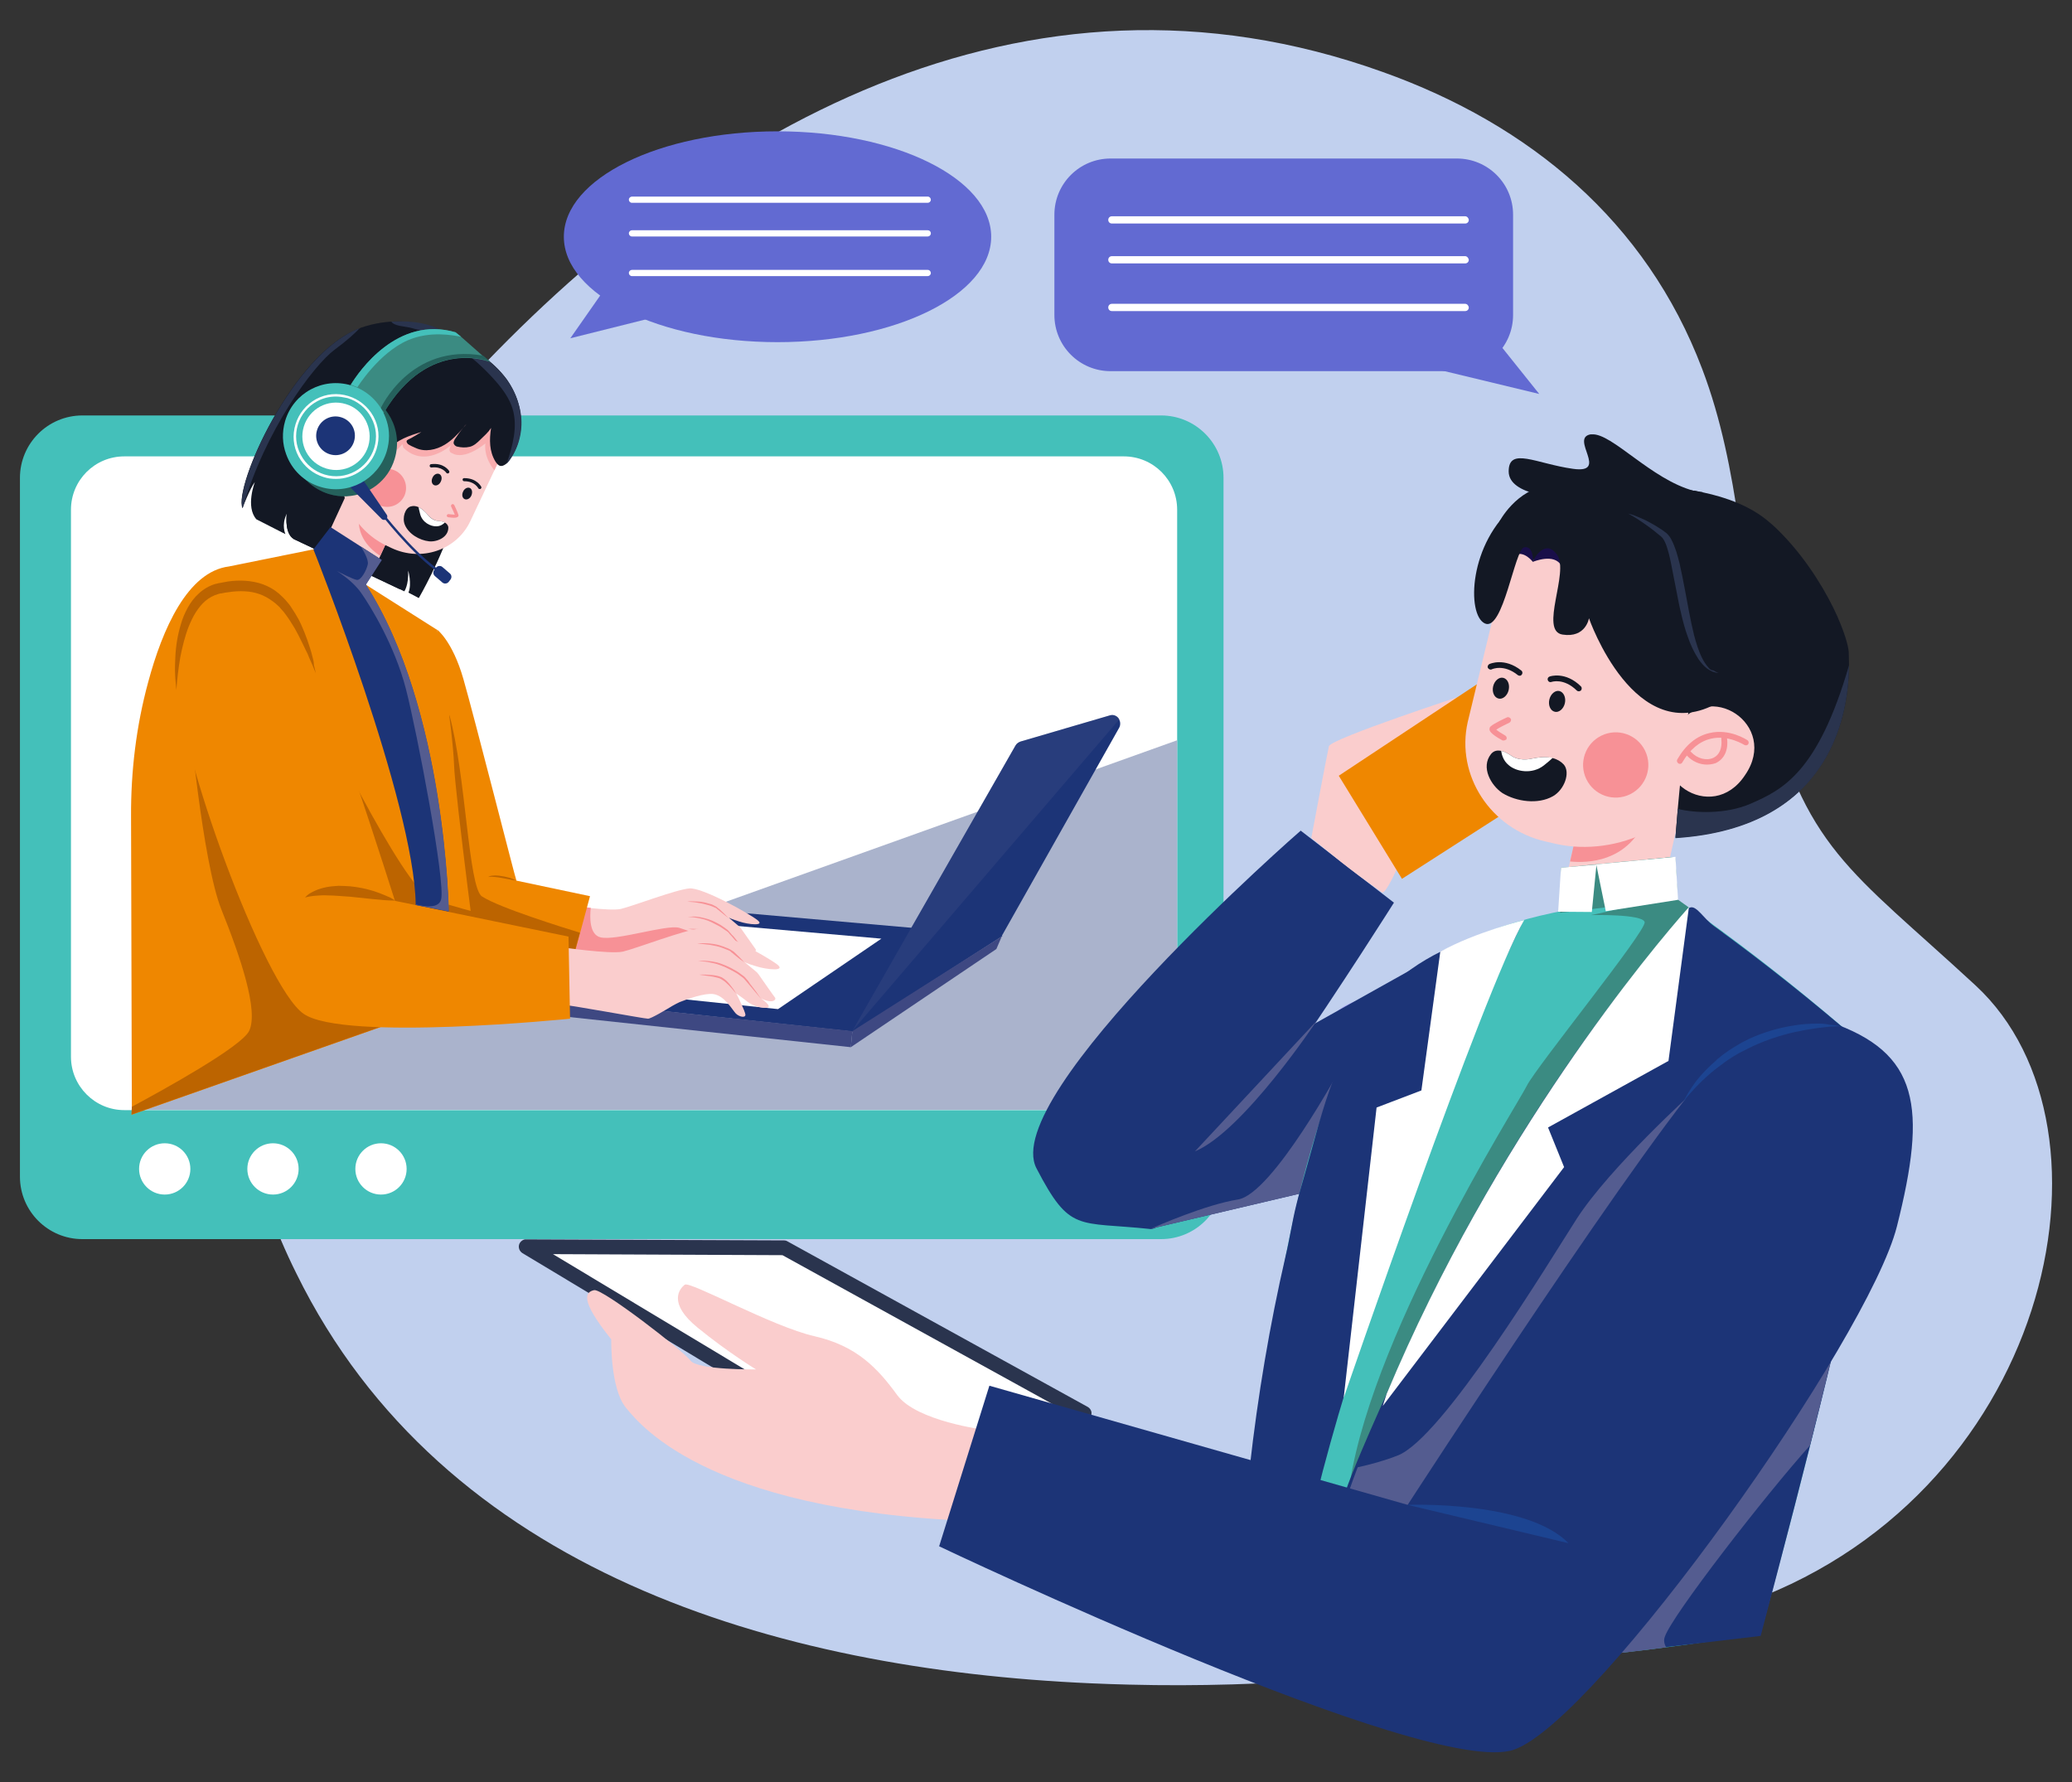 <?xml version="1.0" encoding="utf-8"?>
<!-- Generator: Adobe Illustrator 27.8.1, SVG Export Plug-In . SVG Version: 6.00 Build 0)  -->
<svg version="1.1" id="Layer_1" xmlns="http://www.w3.org/2000/svg" xmlns:xlink="http://www.w3.org/1999/xlink" x="0px" y="0px"
	 viewBox="0 0 800 688.1" style="enable-background:new 0 0 800 688.1;" xml:space="preserve">
<rect x="0" y="0" width="800" height="688.1" fill="#333333" stroke="none"/>
<style type="text/css">
	.st0{fill:#C1D0EE;}
	.st1{fill:#44C0BA;}
	.st2{fill:#FFFFFF;}
	.st3{fill:#AAB3CC;}
	.st4{fill:#1C3477;}
	.st5{fill:#3E4882;}
	.st6{opacity:0.22;fill:#545C90;}
	.st7{fill:#131824;}
	.st8{fill:#2A344E;}
	.st9{fill:#FACDCD;}
	.st10{fill:#F79196;}
	.st11{opacity:0.53;}
	.st12{fill:#F45FA7;}
	.st13{fill:#F698CD;}
	.st14{fill:#EF8700;}
	.st15{fill:#BC6400;}
	.st16{fill:#25615C;}
	.st17{opacity:0.48;}
	.st18{fill:#3B8B82;}
	.st19{fill:#545C90;}
	.st20{fill:#A9A9F2;}
	.st21{fill:#190E49;}
	.st22{fill:#1C4491;}
	.st23{fill:#626AD2;}
</style>
<g>
	<path class="st0" d="M762.7,380.4c-48.7-45-66-52.5-81-114c-0.3-1.1-0.5-2.2-0.7-3.3c-8.7-40.4-8.9-81.5-23.8-120.7
		c-21.6-57-66.7-94.4-123.3-114.6C395.5-21.9,270.6,49.8,178.7,149.4c-7.1,7.7-14,15.6-20.7,23.6c-60.8,72.5-85.7,169.5-63.9,261.6
		c5,20.9,11.8,40,20.4,57.2c56.5,114.9,184.9,152.7,306.7,158.1c4.9,0.2,9.8,0.4,14.6,0.5c27,0.7,53.5-0.2,78.7-2.2
		c15.6-1.1,30.5-2.7,44.7-4.6c10.8-1.4,21-2.9,30.8-4.6c33.6-5.7,61.4-12.5,79.8-18.7C791.2,579.9,822.8,435.9,762.7,380.4z"/>
	<path class="st1" d="M448.3,160.4H31.8c-13.3,0-24.1,10.8-24.1,24.1v269.8c0,13.3,10.8,24.1,24.1,24.1h416.5
		c13.3,0,24.1-10.8,24.1-24.1V184.5C472.4,171.2,461.6,160.4,448.3,160.4z"/>
	<path class="st2" d="M433.9,176.2H48c-11.4,0-20.6,9.2-20.6,20.6V408c0,11.3,9.2,20.6,20.6,20.6h385.9c11.3,0,20.6-9.2,20.6-20.6
		V196.8C454.5,185.4,445.3,176.2,433.9,176.2z"/>
	<circle class="st2" cx="63.6" cy="451.3" r="9.9"/>
	<circle class="st2" cx="105.4" cy="451.3" r="9.9"/>
	<circle class="st2" cx="147.1" cy="451.3" r="9.9"/>
	<path class="st3" d="M433.9,428.5c11.3,0,20.6-9.2,20.6-20.6V285.8L55.8,428.5H433.9z"/>
	<polygon class="st4" points="186.8,382.9 329.6,398.3 387.1,361.3 271.2,351.1 	"/>
	<path class="st4" d="M428.5,276.2L394,286.3c-0.8,0.3-1.5,0.8-1.9,1.5L329.1,398l-0.1,0.1l-0.2,0.4l57.9-37l45.4-80.5
		c0.6-1.1,0.5-2.3,0-3.3C431.5,276.5,430,275.7,428.5,276.2z"/>
	<polygon class="st5" points="187.5,389.2 328.5,404.3 329.1,398.1 186.7,382.9 	"/>
	<polygon class="st5" points="328.5,404.3 384.7,366.4 386.8,361.5 329.1,398.1 	"/>
	<polygon class="st2" points="211.6,380.3 300.4,389.6 340.3,362.4 274.4,356.6 	"/>
	<path class="st6" d="M428.5,276.2L394,286.3c-0.8,0.3-1.5,0.8-1.9,1.5L329.1,398l103.1-120.3C431.5,276.5,430,275.7,428.5,276.2z"
		/>
	<path class="st7" d="M166.2,125.9c-7.4-2.1-16.5-2.9-26.8,0.6c-0.2,0.1-0.5,0.2-0.6,0.3c-25.8,9.5-48.6,61.1-45.2,69.4
		c0,0,2.9-7.6,4.8-10.1c0,0-3.7,9.6,0.6,14.4l9.8,5l1.4,0.7c0,0-1.6-3.3,0.4-7.6c0.1-0.1,0.1-0.2,0.1-0.2c0,0.1,0,0.1,0,0.1
		c-0.1,0.9-0.9,8.4,3.5,10l41.9,19.8c0,0,1.7-2.2,1.5-8c0,0,1.5,5.1,0.1,8.5l4,2.1c0,0,8.9-15.4,13-29.2
		c2.4-8.1,11.4-21.8,14.8-36.2C193.7,148.1,183.4,130.9,166.2,125.9z"/>
	<path class="st7" d="M128.1,176.5c0,0-4.7,15.6-6.5,18.9c-0.5,0.9-1.6,3-2.4,4.1c-2.8,3.8-7.1,3.8-8.4-0.8c0-0.1,0-0.1-0.1-0.2
		c-0.1,0.9-0.9,8.4,3.5,10l40.2,19c-1.4-2.4-3.7-7.2-2.5-10.6c1.7-4.6,8.9-7.4,8.9-7.4S143,176.6,128.1,176.5z"/>
	<path class="st8" d="M93.7,196.2c8.5-29.8,27.2-55,35.5-61.2c4.9-3.6,8-6.5,9.7-8.3C113.1,136.3,90.2,187.9,93.7,196.2z"/>
	<g>
		
			<rect x="127.1" y="193.5" transform="matrix(0.419 -0.908 0.908 0.419 -104.537 245.488)" class="st9" width="24.8" height="21.8"/>
		<path class="st10" d="M146.8,214.6l3-6.5l-10.9-10.7C136.8,206.9,143.4,212.4,146.8,214.6z"/>
	</g>
	<path class="st9" d="M179.8,157l-27.4-13.7l-18.5,32.6c-5.9,12.6,2.3,28.6,15.2,34.7l2.1,1c11.5,5.4,25.1,0.8,30.4-10.4l16.6-35.1
		l-3.8-1.9L179.8,157z"/>
	<g>
		<path class="st7" d="M171.7,201.7c-0.8-0.4-1.8-0.5-2.6-0.6c0,0-2,0-3.9-2.3c-1.1-1.3-2.3-2.4-3.6-3c-0.9-0.4-1.9-0.6-2.9-0.3
			c-2.3,0.5-3.5,4.4-2.4,7.1c1.5,3.6,5.7,6,9.4,6.4c3.1,0.3,7.5-1.6,7.4-5.4C173,202.7,172.4,202.1,171.7,201.7z"/>
		<path class="st2" d="M165.2,198.8c-1.1-1.3-2.3-2.4-3.6-3c0.1,0.6,0.3,1.4,0.6,2.6c0.8,3.3,4.1,4.9,6.3,4.8c1.6,0,2.7-0.9,3.3-1.5
			c-0.8-0.4-1.8-0.5-2.6-0.6C169,201.1,167,201.1,165.2,198.8z"/>
	</g>
	<g>
		<path class="st10" d="M175.2,199.9c-0.5,0-1.3-0.1-2.2-0.2c-0.3-0.1-0.6-0.4-0.5-0.7c0.1-0.3,0.4-0.6,0.7-0.5
			c0.9,0.1,1.9,0.2,2.4,0.2c-0.3-0.8-1-2.2-1.4-3.1c-0.2-0.3,0-0.7,0.3-0.9c0.3-0.2,0.7,0,0.9,0.3c0.1,0.3,1.4,2.9,1.6,3.8
			c0.1,0.3,0,0.5-0.2,0.7C176.7,199.6,176.4,199.9,175.2,199.9z M175.7,199L175.7,199L175.7,199z"/>
	</g>
	<g>
		<path class="st9" d="M125,172.2c-1.1,13.6,18.1,15,18.9,1.3C145,159.9,125.8,158.5,125,172.2z"/>
		<g>
			<path class="st10" d="M138.5,179.4C138.5,179.4,138.5,179.4,138.5,179.4c-0.4-0.1-0.7-0.4-0.6-0.7c0.4-3.4-0.2-6.2-1.8-8.2
				c-2.5-3.1-6.8-3.5-6.8-3.5c-0.3,0-0.6-0.3-0.6-0.7c0-0.3,0.3-0.6,0.7-0.6c0.2,0,4.8,0.4,7.7,4c1.9,2.3,2.6,5.4,2.1,9.2
				C139.1,179.2,138.8,179.4,138.5,179.4z"/>
		</g>
		<g>
			<path class="st10" d="M137,176.9c-2.2,0-4.2-1.1-5-2.8c-1-1.9-0.4-4.1,1.4-6c0.2-0.2,0.7-0.2,0.9,0c0.2,0.2,0.2,0.7,0,0.9
				c-1.5,1.5-1.9,3.1-1.2,4.5c0.8,1.5,2.8,2.4,4.8,2c0.3-0.1,0.7,0.2,0.7,0.5c0.1,0.3-0.2,0.7-0.5,0.7
				C137.7,176.9,137.3,176.9,137,176.9z"/>
		</g>
	</g>
	<path class="st10" d="M152.6,181.7c-3.7-1.7-8-0.2-9.8,3.5c-1.7,3.7-0.2,8,3.5,9.8c3.7,1.7,8,0.2,9.8-3.5
		C157.8,187.8,156.2,183.4,152.6,181.7z"/>
	<g class="st11">
		<path class="st10" d="M193.5,161.8c-1.2-2.8-6.9-4.4-13.7-4.8c-4.8-0.3-10.2-0.1-14.9,0.7c-11.5,2-21.7,16.5-18.6,18.6
			c3.2,2.1,9.1-4.8,9.1-4.8l0.3,1.3c8.4,8.3,18.4-0.9,18.4-0.9c-1.4,2.6,0.3,3,0.3,3c5.1,3.1,13-3.7,13-3.7c-0.5,4.8,2,8.5,3.5,10.4
			l4.6-9.8c0.1-2.8-0.5-5.3-1.2-7.5C194.1,163.3,193.8,162.5,193.5,161.8z"/>
	</g>
	<path class="st12" d="M179,165.1c0.4-0.5,0.8-1,1.2-1.4C179.9,164.1,179.4,164.6,179,165.1z"/>
	<path class="st7" d="M195.7,146.5c-2.6-3.5-6.2-7.1-9.9-9.2c-4.4-2.5-8.9-4-14-4.6c-0.1,0-0.2,0-0.3,0c-5.4-0.5-11.1,0.5-15.7,3.5
		c-4.1,2.6-7.2,6.7-9.4,11c-2.1,4.4-3.3,9.2-4.2,14c-0.6,3.6-1.1,7.2-0.5,10.7c0,0.1,0,0.2,0.1,0.3c0.2,1.1,0.5,2.1,1.1,3.1
		c0.7,0.9,1.8,1.7,3,1.6c1.9-0.1,3-2,4.2-3.4c3.1-3.7,7.9-5.3,12.6-6.7c-1.4,0.8-3.7,2.3-5.1,2.9c-0.7,0.3-0.8,0.8-0.3,1.5
		c0.4,0.6,2.6,1.5,3.3,1.8c3.5,1.6,7.8,0.7,11.1-1.3c2.8-1.7,5.1-4.1,7.2-6.6c0.4-0.5,0.8-1,1.2-1.4c-0.4,0.5-0.8,1-1.2,1.4
		c-1.2,1.4-2.3,3-3.3,4.5c-0.3,0.6-0.7,1.3-0.3,1.9c0.2,0.4,0.7,0.8,1.1,0.9c1.7,0.4,3.3,0.5,5,0.1c1.6-0.4,2.9-1.6,4.1-2.8
		c1.5-1.5,3-2.7,4.1-4.5c-0.7,4.6-0.7,9.1,1.7,13c0.4,0.6,0.9,1.3,1.6,1.6c0.9,0.3,1.7-0.1,2.5-0.7l0,0c0.5-0.4,0.8-0.8,1.2-1.3
		c4.4-6.1,5.6-14.2,3.7-21.5C199.4,152.8,197.8,149.5,195.7,146.5z"/>
	<g>
		<path class="st7" d="M181.4,188.4c-0.9-0.4-2.1,0.2-2.6,1.4c-0.6,1.2-0.3,2.5,0.6,2.9s2.1-0.2,2.6-1.4
			C182.5,190.1,182.3,188.8,181.4,188.4z"/>
		<path class="st7" d="M169.6,183c-0.9-0.4-2.1,0.2-2.6,1.4c-0.6,1.2-0.3,2.5,0.6,2.9c0.9,0.4,2.1-0.2,2.6-1.4
			C170.8,184.7,170.5,183.4,169.6,183z"/>
		<g>
			<path class="st7" d="M172.8,182.8c-0.2,0-0.4-0.1-0.5-0.3c-0.1-0.1-1.7-2.5-5.7-2c-0.3,0-0.7-0.2-0.7-0.6c0-0.4,0.2-0.7,0.6-0.7
				c4.9-0.6,6.8,2.5,6.9,2.6c0.2,0.3,0.1,0.7-0.2,0.9C173.1,182.7,173,182.8,172.8,182.8z"/>
		</g>
		<g>
			<path class="st7" d="M185.2,188.8c-0.2,0-0.5-0.1-0.6-0.4c-0.1-0.1-1.4-2.6-5.3-2.6c0,0-0.1,0-0.1,0c0,0,0,0,0,0
				c-0.3,0-0.6-0.3-0.6-0.6c0-0.4,0.3-0.6,0.6-0.6c0.1,0,0.1,0,0.1,0c4.8,0,6.4,3.2,6.5,3.3c0.2,0.3,0,0.7-0.3,0.9
				C185.4,188.8,185.3,188.8,185.2,188.8z"/>
		</g>
	</g>
	<path class="st8" d="M194.1,144.6c-3.5-4.1-7.9-7.3-12.3-10.4c-4.6-3.2-9.2-6.2-14.5-8.1c-0.2-0.1-0.3-0.1-0.5-0.2
		c-5-1.8-11-2-15.7-1.7c1.1,1.7,5.2,1.8,7.2,2.3c5,1.2,8.4,2.7,13.2,4.7c2.9,1.2,5.5,3,8,4.9c4.4,3.3,8.4,7.1,12,11.2
		c2.7,3.1,5.2,6.6,6.4,10.5c2.1,7,0,14.4-2.3,21.3c4.1-4.7,6.1-11.2,5.7-17.4C200.8,155.4,198.2,149.4,194.1,144.6z"/>
	<path class="st13" d="M164.9,136c-0.9,0-1.8,0.1-2.6,0.2c-0.9,0.1-1.7,0.3-2.6,0.6c-3.4,1-6.5,3-9,5.6c-0.3,0.3-0.6,0.6-0.9,1
		l-0.4,0.5c-0.1,0.2-0.3,0.3-0.4,0.5l-0.8,1.1c-0.3,0.4-0.5,0.7-0.7,1.1c-1,1.5-1.8,3-2.5,4.6c-1.4,3.2-2.3,6.5-2.8,9.9
		c1.4-3.1,2.8-6.2,4.5-9.1l0.6-1.1c0.2-0.4,0.4-0.7,0.6-1.1c0.5-0.7,0.9-1.4,1.4-2c0.9-1.3,2-2.6,3.1-3.8c1.1-1.2,2.4-2.2,3.7-3.2
		c1.3-0.9,2.7-1.7,4.2-2.3c0.4-0.2,0.8-0.3,1.1-0.4c0.4-0.1,0.8-0.2,1.2-0.4c0.8-0.2,1.6-0.4,2.4-0.6c1.6-0.3,3.3-0.4,5-0.3
		c-0.8-0.3-1.6-0.5-2.5-0.7C166.7,136,165.8,136,164.9,136z"/>
	<g>
		<path class="st9" d="M292.4,355.2c-3.3-2.6-21.2-12.6-26.2-12.2c-5.1,0.4-22.1,6.9-26.4,7.9c-2,0.5-7,0.2-11.7-0.3l-0.9-0.1
			c-1.3-0.1-2.5-0.3-3.6-0.4c-0.5,0-0.9-0.1-1.3-0.2l-1.2-0.2c-1.8-0.2-3-0.4-3-0.4c-4.5,2-4,9.9-2.4,15.1v0.1
			c0.8,2.6,1.9,4.4,2.8,4.4c2.6,0,28.6,4.9,29.9,4.9c1.1,0,6.2-3.1,8.4-4.4c0.8-0.5,1.5-0.9,2.4-1.2c2.6-1.1,8.6-3.2,11.6-2.8
			c0.4,0.1,0.8,0.2,1.2,0.3c3.2,1.2,5.4,5.3,6.4,6.3c1.2,1.2,3.3,1.6,3.3,0.5c0-1.2-3.1-7.3-3.1-7.3s2.4,1.7,3.6,2.6
			c1.2,1,4,2.4,6.6,2.2c2.5-0.2-1.8-3.2-1.8-3.2c3.9,2,5.3,0.4,4.7-0.4c-0.5-0.7-4.3-6.1-5.5-7.8c-0.2-0.4-0.6-0.7-0.9-1l-3.9-3.3
			c0.2,0.1,1.2,0.6,4.1,1.5C288.7,356.9,295.7,357.7,292.4,355.2z"/>
		<path class="st10" d="M278.1,351.3c-0.3-0.3-0.6-0.5-0.9-0.7c-0.1-0.1-0.1-0.1-0.2-0.2l-0.1-0.1c0,0-0.1,0-0.1-0.1l-0.5-0.3
			c-0.3-0.2-0.7-0.3-1-0.5c-0.3-0.2-0.7-0.3-1.1-0.4c-0.7-0.2-1.5-0.4-2.2-0.6c-0.7-0.1-1.5-0.3-2.2-0.3c-1.5-0.1-3-0.2-4.5,0
			c1.5,0.1,3,0.2,4.4,0.5c1.5,0.2,2.9,0.6,4.3,1c0.7,0.2,1.4,0.5,2,0.8l0.5,0.2c0,0,0.1,0,0.1,0.1l0.1,0.1c0.1,0,0.1,0.1,0.2,0.2
			c0.3,0.2,0.6,0.4,0.9,0.7c1.2,0.9,2.3,1.9,3.5,2.8C280.2,353.3,279.2,352.3,278.1,351.3z"/>
		<path class="st10" d="M282,360.2c-0.2-0.2-0.4-0.4-0.5-0.6c-0.1-0.1-0.2-0.2-0.3-0.3c-0.1-0.1-0.2-0.2-0.3-0.3
			c-0.9-0.7-1.8-1.3-2.7-1.9c-1.9-1.1-3.9-2.1-6.1-2.6c-1.1-0.3-2.2-0.5-3.3-0.6c-0.6,0-1.1-0.1-1.7,0c-0.6,0-1.1,0.1-1.6,0.2
			c1.1-0.1,2.2,0,3.3,0.2c1.1,0.2,2.1,0.4,3.2,0.7c1,0.3,2,0.7,3,1.2c1,0.5,1.9,1,2.9,1.5c0.9,0.6,1.8,1.2,2.7,1.8
			c0.1,0.1,0.2,0.2,0.3,0.2c0.1,0.1,0.2,0.2,0.3,0.3c0.2,0.2,0.4,0.4,0.5,0.6l1.1,1.2l2.1,2.5c0.7,0.8,1.4,1.7,2.2,2.5
			c-1.2-1.8-2.5-3.6-3.9-5.3C282.7,361.1,282.4,360.7,282,360.2z"/>
		<path class="st10" d="M273.4,359.5c-1.2-0.5-2.5-0.7-3.8-0.8c-1.3-0.1-2.5-0.1-3.8-0.1c1.2,0.2,2.5,0.4,3.7,0.6
			c0.6,0.1,1.2,0.2,1.8,0.4c0.6,0.1,1.2,0.3,1.7,0.5c0.5,0.2,1,0.6,1.5,1c0.5,0.4,0.9,0.8,1.3,1.3c0.9,0.9,1.7,1.8,2.5,2.8
			c-0.6-1.1-1.3-2.1-2.1-3.1C275.5,361.1,274.6,360.2,273.4,359.5z"/>
	</g>
	<path class="st10" d="M231.9,361.9c-4.4-1-4.2-7.9-3.8-11.4l-0.9-0.1l-3.6-0.4l-1.3-0.2l-1.2-0.2c-4,3.1-5.9,9.8-5.4,14.6v0.1
		c0.8,2.6,1.9,4.4,2.8,4.4c2.6,0,28.6,4.9,29.9,4.9c1.1,0,6.2-3.1,8.4-4.4c0.8-0.5,1.5-0.9,2.4-1.2c2.6-1.1,8.6-3.2,11.6-2.8
		c0.4,0.1,0.8,0.2,1.2,0.3c2.3-1.6,3.6-2.8,3.6-2.8s-8.5-2.9-13.4-4.5C257.2,356.9,237.9,363.3,231.9,361.9z"/>
	<path class="st14" d="M178.9,262.1c-4.2-14.6-10.1-19-10.1-19l0.2,25.2l0.4,63.7l0.2,22.9l10.9,2.6l41.5,9.9l2-7.3l3.8-14.1
		l-28.4-6C199.2,340.1,183.1,276.7,178.9,262.1z"/>
	<path class="st15" d="M173.5,276l-4.1,56c4.1,12.4,8.6,21.9,11,25.5l41.5,9.9l2-7.3c-5.8-1.8-31.1-9.6-37.8-14
		C180.8,342.7,179.9,299,173.5,276z"/>
	<path class="st15" d="M194,338.3c-0.9-0.2-1.8-0.3-2.8-0.3c-0.5,0-0.9,0.1-1.4,0.1c-0.5,0.1-0.9,0.2-1.3,0.5c0.9-0.2,1.8-0.1,2.7,0
		c0.9,0.1,1.8,0.2,2.7,0.4c0.9,0.2,1.8,0.3,2.7,0.5c0.9,0.2,1.8,0.4,2.7,0.5c-0.8-0.5-1.7-0.8-2.5-1.1
		C195.8,338.7,194.9,338.4,194,338.3z"/>
	<g>
		<path class="st9" d="M300,372.3c-3.8-2.9-24-14.3-29.7-13.8c-5.8,0.4-25,7.8-29.8,8.9c-4.9,1.1-24.6-1.8-24.6-1.8
			c-7.8,3.3-2.4,22.2,0.4,22.2c2.9,0,32.3,5.5,33.9,5.5c1.2,0,7-3.5,9.5-5c0.9-0.5,1.8-1,2.7-1.4c3-1.2,9.7-3.6,13.1-3.1
			c4.4,0.7,7.3,6.2,8.6,7.5s3.7,1.8,3.7,0.5s-3.5-8.2-3.5-8.2s2.8,1.9,4.1,3c1.3,1.1,4.6,2.7,7.5,2.5c2.9-0.2-2-3.6-2-3.6
			c4.4,2.2,6,0.5,5.3-0.4c-0.6-0.7-4.9-6.9-6.3-8.9c-0.3-0.4-0.6-0.8-1-1.1l-4.5-3.7c0,0,0.9,0.6,4.7,1.7
			C295.8,374.3,303.8,375.2,300,372.3z"/>
		<path class="st10" d="M283.8,367.9c-0.3-0.3-0.6-0.6-1-0.8c-0.1-0.1-0.2-0.1-0.3-0.2l-0.2-0.1c-0.1,0-0.1-0.1-0.1-0.1l-0.6-0.3
			c-0.4-0.2-0.8-0.4-1.2-0.5c-0.4-0.2-0.8-0.3-1.2-0.5c-0.4-0.1-0.8-0.2-1.2-0.4c-0.4-0.1-0.8-0.2-1.2-0.3c-0.8-0.2-1.7-0.3-2.5-0.4
			c-1.7-0.2-3.4-0.2-5.1,0c1.7,0.1,3.4,0.3,5,0.5c1.6,0.3,3.3,0.6,4.8,1.2c0.8,0.3,1.6,0.6,2.3,0.9l0.6,0.3c0,0,0.1,0,0.1,0.1
			l0.1,0.1c0.1,0,0.2,0.1,0.2,0.2c0.3,0.2,0.7,0.5,1,0.8c1.3,1.1,2.6,2.1,4,3.1C286.2,370.2,285,369,283.8,367.9z"/>
		<path class="st10" d="M288.3,378.1c-0.2-0.2-0.4-0.5-0.6-0.7c-0.1-0.1-0.2-0.2-0.4-0.4c-0.1-0.1-0.3-0.2-0.4-0.3
			c-1-0.8-2-1.5-3.1-2.1c-2.2-1.3-4.5-2.3-6.9-3c-1.2-0.3-2.5-0.5-3.7-0.6c-1.2-0.1-2.5-0.1-3.7,0.2c1.2-0.1,2.5,0,3.7,0.2
			c1.2,0.2,2.4,0.5,3.6,0.8c1.2,0.4,2.3,0.8,3.4,1.3c1.1,0.5,2.2,1.1,3.3,1.7c1.1,0.6,2.1,1.3,3.1,2.1c0.1,0.1,0.3,0.2,0.4,0.3
			c0.1,0.1,0.2,0.2,0.3,0.3c0.2,0.2,0.4,0.5,0.6,0.7l1.2,1.4c1.6,1.9,3.2,3.8,4.8,5.7c-1.4-2.1-2.9-4.1-4.4-6
			C289.1,379,288.7,378.5,288.3,378.1z"/>
		<path class="st10" d="M278.6,377.3c-1.4-0.6-2.8-0.8-4.3-0.9c-1.4-0.1-2.9-0.2-4.3-0.1c1.4,0.2,2.8,0.4,4.2,0.6
			c0.7,0.1,1.4,0.2,2.1,0.4c0.7,0.2,1.4,0.3,1.9,0.6c0.6,0.3,1.1,0.7,1.7,1.1c0.5,0.5,1,0.9,1.5,1.4c1,1,1.9,2.1,2.8,3.2
			c-0.7-1.3-1.5-2.4-2.4-3.5C280.9,379,279.9,378,278.6,377.3z"/>
	</g>
	<path class="st16" d="M138.7,151.4c-10.9-3.3-22.3,2.8-25.5,13.7c-1.4,4.6-1.1,9.2,0.5,13.3c2.2,5.7,6.9,10.3,13.2,12.3
		c2.3,0.7,4.7,1,7,0.9c8.4-0.4,16-6,18.5-14.5C155.7,166.1,149.6,154.7,138.7,151.4z"/>
	<g class="st17">
		<path class="st16" d="M113.7,178.4c2.2,5.7,6.9,10.3,13.2,12.3c2.3,0.7,4.7,1,7,0.9c17.2-9.1,15-21.2,15-21.2L113.7,178.4z"/>
	</g>
	<path class="st18" d="M178,130l-2.1-1.7c-22.5-6.6-37.4,15.3-40.5,20.2c-0.4,0.6-0.6,1-0.6,1c11.2,3.4,12.9,10.6,12.9,10.6
		c0.2-0.3,0.3-0.5,0.5-0.8c17.5-29.4,41.1-19.5,41.1-19.5l-2.9-2.4L178,130z"/>
	<path class="st16" d="M147,157.6l1.3,1.6c17.5-29.4,41.1-19.5,41.1-19.5l-2.9-2.4C158.4,132.4,147,157.6,147,157.6z"/>
	<path class="st1" d="M135.5,148.5l2.5,1c0,0,8.2-13.2,19.4-18.1c8.7-3.8,17.7-1.9,20.6-1.4l-2.1-1.7
		C153.4,121.7,138.5,143.5,135.5,148.5z"/>
	<g>
		<path class="st4" d="M168,220.1c-10.2-7.6-20.9-21.6-21-21.7l0.7-0.6c0.1,0.1,10.8,14.1,20.8,21.5L168,220.1z"/>
	</g>
	<path class="st4" d="M139.5,184.3c-0.2-0.3-0.7-0.3-1-0.3c-0.5,0-1,0-1.5,0.1c-0.4,0.1-0.9,0.2-1.2,0.6c-0.4,0.4-0.6,1-0.8,1.5
		c-0.1,0.4-0.5,1.2-0.1,1.6l12.4,12.5c0.4,0.5,1.3,0.6,1.8,0.2c0.5-0.4,0.6-1.3,0.2-1.8C149.3,198.7,139.5,184.3,139.5,184.3z"/>
	<path class="st4" d="M173.7,221.4l-2.9-2.5c-0.7-0.6-1.8-0.5-2.4,0.2l-0.7,0.9c-0.6,0.7-0.5,1.8,0.2,2.4l2.9,2.5
		c0.7,0.6,1.8,0.5,2.4-0.2l0.7-0.9C174.5,223,174.4,222,173.7,221.4z"/>
	<path class="st1" d="M135.6,148.8c-10.9-3.3-22.3,2.9-25.5,13.7c-1.3,4.4-1.1,8.9,0.4,12.9c2.1,5.9,6.9,10.7,13.3,12.6
		c10.8,3.3,22.2-2.9,25.5-13.7c1.2-4,1.2-8.1,0-11.8C147.3,156.1,142.4,150.9,135.6,148.8z"/>
	<path class="st2" d="M133.5,156c-6.9-2.1-14.1,1.8-16.2,8.7c-2.1,6.9,1.8,14.1,8.7,16.2c6.9,2.1,14.1-1.8,16.2-8.7
		C144.2,165.3,140.3,158,133.5,156z"/>
	<g>
		<path class="st2" d="M129.7,184.9c-1.6,0-3.2-0.2-4.7-0.7c-4.2-1.3-7.6-4.1-9.7-7.9c-2.1-3.9-2.5-8.3-1.2-12.5
			c1.3-4.2,4.1-7.6,7.9-9.7c3.9-2.1,8.3-2.5,12.5-1.2c4.2,1.3,7.6,4.1,9.7,7.9c2.1,3.9,2.5,8.3,1.2,12.5
			C143.3,180.3,136.7,184.9,129.7,184.9z M129.7,153.1c-2.5,0-5,0.6-7.2,1.8c-3.6,1.9-6.3,5.2-7.5,9.1c-1.2,3.9-0.8,8.1,1.2,11.7
			c1.9,3.6,5.2,6.3,9.1,7.5c8.1,2.5,16.7-2.2,19.2-10.3c1.2-3.9,0.8-8.1-1.2-11.7c-1.9-3.6-5.2-6.3-9.1-7.5
			C132.7,153.4,131.2,153.1,129.7,153.1z"/>
	</g>
	<path class="st4" d="M131.7,161.1c-3.9-1.2-8.1,1-9.3,5c-1.2,3.9,1,8.1,5,9.3c3.9,1.2,8.1-1,9.3-5
		C137.9,166.4,135.7,162.3,131.7,161.1z"/>
	<path class="st14" d="M168.8,243.2l-27.6-17.5L121,212.1l-32.6,6.6c-16,2-25.7,24.2-31.2,44.7c-4.6,16.9-6.7,34.4-6.6,51.9
		l0.3,112.1l-0.1,3l104.8-36.9l29.9-12.4c0,0-9.9-75-10.2-86C174.9,282.3,168.8,243.2,168.8,243.2z"/>
	<path class="st15" d="M72.9,274.9c0,0,5.2,57.9,12.6,76.3c7.4,18.4,14.4,39.1,10.7,46.8c-2.9,6.1-33,22.7-45.3,29.3l-0.1,3
		l104.8-36.9c2.5-3.9,1.8-8.1-3.3-15L72.9,274.9z"/>
	<path class="st15" d="M166.6,347.2c-11-4-45.8-76.6-45.8-76.6s-11.4,44-8.4,72.6c3.1,28.6,105.6,37.8,105.6,37.8l-2.3-20.5
		C215.7,360.5,177.6,351.1,166.6,347.2z"/>
	<path class="st14" d="M152.5,347.8c0,0-29-91.7-38-107.1c-9-15.4-20.6-14.4-20.6-14.4c-20,1.2-24.6,11.9-25.1,37.7
		c-0.5,24.4,32.9,116.6,48.4,127.4c15.5,10.8,102.9,1.9,102.9,1.9l-0.6-31.7L152.5,347.8z"/>
	<path class="st15" d="M148.5,345.6c-1.4-0.6-2.8-1.1-4.3-1.6c-2.9-0.9-5.9-1.5-8.9-1.8c-1.5-0.1-3.1-0.2-4.6-0.2
		c-1.5,0.1-3.1,0.2-4.6,0.5c-1.5,0.3-3,0.7-4.5,1.4c-0.7,0.3-1.4,0.7-2.1,1.1c-0.3,0.2-0.6,0.4-0.9,0.7c-0.3,0.3-0.6,0.5-0.8,0.8
		c1.5-0.4,2.9-0.6,4.4-0.7c1.4-0.1,2.8-0.2,4.3-0.1c1.4,0,2.8,0.1,4.3,0.2c1.4,0.1,2.8,0.2,4.3,0.3l8.6,0.9c2.9,0.3,5.9,0.6,8.9,0.6
		c-0.6-0.4-1.3-0.8-2-1.2C149.8,346.2,149.2,345.9,148.5,345.6z"/>
	<path class="st15" d="M120.6,253.4c-0.5-2.1-1.2-4.1-1.9-6.2c-0.7-2-1.5-4-2.4-6c-0.5-1-0.9-2-1.5-2.9l-0.4-0.7l-0.4-0.7
		c-0.3-0.5-0.6-0.9-0.9-1.4c-0.3-0.5-0.6-0.9-0.9-1.4c-0.3-0.4-0.6-0.9-1-1.3c-0.4-0.4-0.7-0.9-1.1-1.3c-0.4-0.4-0.8-0.8-1.2-1.2
		c-1.6-1.6-3.5-3-5.7-4c-2.1-1-4.4-1.6-6.7-1.9c-2.3-0.3-4.6-0.3-6.8-0.1l-1.7,0.2l-1.6,0.3c-0.5,0.1-1.1,0.2-1.6,0.3
		c-0.3,0-0.6,0.1-0.9,0.2c-0.3,0.1-0.6,0.1-0.9,0.2c-2.3,0.7-4.5,2-6.2,3.6c-1.8,1.6-3.2,3.5-4.3,5.5c-1.1,2-2,4.1-2.6,6.2
		c-1.3,4.2-2,8.5-2.2,12.8c-0.1,2.2-0.2,4.3-0.1,6.4c0,1.1,0.1,2.1,0.2,3.2c0.1,1.1,0.2,2.1,0.3,3.2c0.3-4.3,0.8-8.5,1.5-12.6
		c0.8-4.1,1.8-8.2,3.3-12c0.8-1.9,1.6-3.7,2.7-5.4c1.1-1.7,2.3-3.2,3.7-4.4c1.4-1.2,3.1-2.1,4.8-2.6c0.2-0.1,0.4-0.1,0.7-0.2
		c0.2-0.1,0.4-0.1,0.7-0.1l1.5-0.3l1.5-0.2l1.5-0.2c2-0.2,4-0.2,5.9,0c1.9,0.2,3.8,0.7,5.6,1.5c1.8,0.8,3.4,1.9,4.9,3.1
		c0.4,0.3,0.7,0.7,1.1,1c0.4,0.3,0.7,0.7,1,1.1c0.4,0.4,0.7,0.8,1,1.1c0.3,0.4,0.6,0.8,0.9,1.2c1.2,1.6,2.3,3.4,3.4,5.2
		c1,1.8,2,3.7,2.9,5.6c0.5,1,0.9,1.9,1.4,2.9l0.7,1.4l0.6,1.5c0.9,1.9,1.7,3.9,2.5,5.9c-0.2-1-0.4-2.1-0.7-3.1
		C121.2,255.5,120.9,254.5,120.6,253.4z"/>
	<path class="st4" d="M147.4,216.2l-8.1-5.2l-11.7-7.5l-6.6,8.6v0c0.2,0.4,39,98.1,39.5,137.1v0.2l12.7,2.5c0,0-1.1-78.2-32-126.2
		L147.4,216.2z"/>
	<path class="st19" d="M147.4,216.2l-8.1-5.2c0.9,1.4,3.1,5,2.7,6.9c-0.5,2.3-2.6,6.2-4.2,6c-1.4-0.2-6.5-2.8-7.8-3.5
		c1.2,0.8,6.4,4.1,9.5,8.6c3.6,5.1,12.9,20.3,17.2,36.9c4.3,16.6,15.4,74.8,13.6,81.4c-0.9,3.2-5.3,3-9.7,1.9v0.2l12.7,2.5
		c0,0-1.1-78.2-32-126.2L147.4,216.2z"/>
	<path class="st20" d="M517.4,424.7l96.6,4.8l-67.3-43.6C491.3,378,517.4,424.7,517.4,424.7z"/>
	<path class="st4" d="M400.2,451.1c13,25,15.7,20.4,43.9,23.4c13.7,1.5,94.1-126,94.1-126l-36-27.8
		C502.2,320.6,385.4,422.8,400.2,451.1z"/>
	<path class="st4" d="M444,474.5c0,0,0.1,0,0.2-0.1l66.3-15.6l0.2-0.1l34.1-84.3L486.5,407L444,474.5z"/>
	<path class="st19" d="M508.4,394.1l-47,50.4C480,436.8,508.4,394.1,508.4,394.1z"/>
	<path class="st19" d="M478,463.1c-12.6,2-31.4,10.3-33.7,11.3l66.3-15.6c5.4-13,7.2-46.8,7.2-46.8S491.4,460.9,478,463.1z"/>
	<path class="st9" d="M513.1,288.1c-0.7,2.9-6.8,35.4-6.8,35.4c8.4,6.7,12.9,10.9,27.3,21c3.7,2.6,32.1-76.3,32.1-76.3
		S513.8,285.2,513.1,288.1z"/>
	<polygon class="st14" points="516.9,299.5 541.3,339.3 602.8,299.8 575.5,260.7 	"/>
	<polygon class="st2" points="203.2,481.3 343.5,565.6 418.7,545.7 302.8,481.7 	"/>
	<path class="st8" d="M343.5,568.5c-0.5,0-1-0.1-1.5-0.4l-140.3-84.3c-1.1-0.7-1.6-2-1.3-3.2c0.3-1.2,1.6-2.2,2.7-2.1l99.6,0.4
		c0.5,0,0.9,0.1,1.4,0.4l115.9,63.9c1,0.6,1.6,1.7,1.4,2.8c-0.1,1.2-1,2.1-2.1,2.4l-75.2,20C344,568.4,343.8,568.5,343.5,568.5z
		 M213.5,484.2l130.4,78.4l67.2-17.9l-109-60.1L213.5,484.2z"/>
	<g>
		
			<rect x="605.5" y="307.7" transform="matrix(0.219 -0.976 0.976 0.219 170.986 866.371)" class="st9" width="42.5" height="37.3"/>
		<path class="st10" d="M606.2,332.6c7,0.7,21.6,0.1,28.7-15.2l-26,3.2L606.2,332.6z"/>
	</g>
	<path class="st9" d="M593.3,199l-7.4,0.3l-19.2,79.4c-4.7,20.7,8.9,41.4,30.1,46.2l3.9,0.9c23.8,5.3,52-7.7,57.2-30.9l9.4-63.6
		L615.8,196L593.3,199z"/>
	<g>
		<path class="st7" d="M599.5,292.7c-2.4-0.6-5.2-0.4-8.1,0.2c-5,1.1-7.7-1-7.7-1c-1.2-0.8-2.6-1.7-4.1-2c-1.5-0.3-2.8-0.1-3.9,1.2
			c-4.1,5.1,0,12.2,4.4,15.1c5.4,3.3,13.7,4.5,19.5,1.2c4.4-2.5,6.8-9.1,4.2-12.2C602.7,294,601.2,293.1,599.5,292.7z"/>
		<path class="st2" d="M591.4,292.9c-5,1.1-7.7-1-7.7-1c-1.2-0.8-2.6-1.7-4.1-2c0.2,1.4,0.8,3.8,2.9,5.5c2.8,2.5,9,3.7,13.6,0.1
			c1.6-1.3,2.7-2.2,3.4-2.9C597.1,292.1,594.3,292.3,591.4,292.9z"/>
	</g>
	<g>
		<path class="st10" d="M580.5,285.9c-0.2,0-0.4,0-0.5-0.1c-4.8-2.6-4.9-3.8-4.9-4.2c0-0.5,0.1-0.9,0.5-1.2c1.2-1.1,5.7-3.2,6.2-3.4
			c0.5-0.3,1.2,0,1.5,0.5c0.3,0.5,0,1.2-0.5,1.5c-1.5,0.7-3.9,1.9-5.1,2.7c0.7,0.6,2.1,1.5,3.5,2.3c0.5,0.3,0.7,1,0.4,1.5
			C581.3,285.7,580.9,285.9,580.5,285.9z"/>
	</g>
	<path class="st7" d="M709.7,238.7c0-0.1-0.1-0.2-0.1-0.3c-4.2-9.5-11.5-21.6-20.8-31.4c-1.9-2-3.8-3.9-5.9-5.6
		c-7-6-16.4-9.4-25.4-11.3c-1.1-0.1-2.2-0.4-3.3-0.6c0,0-0.1,0-0.1,0c-5.6-1-10.8-1.5-15.1-1.7c-6.3-0.3-10.6,0-10.6,0
		s0.1,0.1,0.1,0.2c0.4,0.6,1.7,2.3,3.6,5.2c0.6,0.9,1.2,1.9,1.9,2.9c8.6,13.6,23.7,41.3,20.3,62.4c-1.2,7.4-2.3,15.3-3.3,22.9
		c-1.4,11.8-2.5,22.9-3.2,30.7c-0.6,7-0.9,11.3-0.9,11.3c61.9-4,66.9-50.2,67-66.7c0-2.3-0.1-4-0.1-5
		C713.6,249.2,712.2,244.4,709.7,238.7z"/>
	<g>
		<path class="st9" d="M646.9,281.1c-13.3,19.3,14.1,37.7,26.9,18.1C687.1,279.9,659.7,261.5,646.9,281.1z"/>
		<g>
			<path class="st10" d="M648.6,294.9c-0.2,0-0.4,0-0.6-0.2c-0.5-0.3-0.7-1-0.4-1.5c3.3-5.7,7.5-9.1,12.5-10.2
				c7.7-1.8,14.3,2.6,14.6,2.8c0.5,0.3,0.6,1,0.3,1.5c-0.3,0.5-1,0.6-1.5,0.3l0,0c-0.1,0-6.2-4-12.9-2.4c-4.4,1-8.1,4.1-11.1,9.2
				C649.3,294.8,649,294.9,648.6,294.9z"/>
		</g>
		<g>
			<path class="st10" d="M659,295.2c-2.7,0-5.6-1.2-7.7-3.5c-0.4-0.4-0.4-1.1,0.1-1.5c0.4-0.4,1.1-0.4,1.5,0.1
				c2.4,2.6,5.9,3.5,8.6,2.3c2.4-1.1,3.5-3.8,3.1-7.3c-0.1-0.6,0.4-1.1,1-1.2c0.6-0.1,1.1,0.4,1.2,0.9c0.6,4.5-1,8-4.3,9.6
				C661.4,295,660.2,295.2,659,295.2z"/>
		</g>
	</g>
	
		<ellipse transform="matrix(0.899 -0.438 0.438 0.899 -66.308 303.087)" class="st10" cx="623.8" cy="295.3" rx="12.6" ry="12.6"/>
	<path class="st8" d="M675.9,310.3c-9.7,4.2-21.8,3.6-28.1,2c-0.6,7-0.9,11.3-0.9,11.3c61.8-4,66.9-50.2,67-66.7
		C701.9,298.2,688.3,304.9,675.9,310.3z"/>
	<g>
		<path class="st7" d="M580.4,261.7c-1.6-0.4-3.4,1.1-3.9,3.3c-0.5,2.2,0.4,4.3,2.1,4.7c1.6,0.4,3.4-1.1,3.9-3.3
			C583,264.2,582.1,262.1,580.4,261.7z"/>
		<path class="st7" d="M602.1,266.8c-1.6-0.4-3.4,1.1-3.9,3.3c-0.5,2.2,0.4,4.3,2.1,4.7c1.6,0.4,3.4-1.1,3.9-3.3
			C604.7,269.3,603.7,267.2,602.1,266.8z"/>
		<g>
			<path class="st7" d="M609.6,266.9c-0.3,0-0.6-0.1-0.8-0.3c-5-4.9-9.6-3.4-9.8-3.3c-0.6,0.2-1.2-0.1-1.4-0.7
				c-0.2-0.6,0.1-1.2,0.7-1.4c0.2-0.1,6.1-2.1,12.1,3.8c0.4,0.4,0.4,1.1,0,1.6C610.2,266.7,609.9,266.9,609.6,266.9z"/>
		</g>
		<g>
			<path class="st7" d="M586.8,260.9c-0.2,0-0.5-0.1-0.7-0.2c-5.4-4.4-9.9-2.4-10.1-2.3c-0.5,0.3-1.2,0-1.5-0.5
				c-0.3-0.5,0-1.2,0.5-1.5c0.2-0.1,5.9-2.7,12.4,2.5c0.5,0.4,0.5,1.1,0.2,1.5C587.4,260.7,587.1,260.9,586.8,260.9z"/>
		</g>
	</g>
	<path class="st7" d="M598.5,187.2c-13.3,1.6-19.7,14.4-19.7,14.4s5.1-3.5,11.7-2.1c6.7,1.3,1.8,14.1,1.8,14.1
		c7.9-12.4,24.6-13,27.2-13c2.7,0,13.1-12.5,13.1-12.5S611.8,185.6,598.5,187.2z"/>
	<path class="st21" d="M591.9,216.9c0,0,8.3-3.5,10.9,1.5c0,0,1.2-3.7-0.8-6.1C599.9,209.9,593.4,208.9,591.9,216.9z"/>
	<path class="st7" d="M628.3,187.8c-8.9-1.3-36.4,10.3-36.3,28.5c0,0,4.5-8.8,9.2-2.1c4.8,6.7-7,29.4,2.1,30.8
		c9,1.4,10.2-6.3,10.2-6.3s17.7,51.1,50,32.5C695.8,252.7,637.1,189.1,628.3,187.8z"/>
	<path class="st21" d="M588,210.3c-2.1,0.1-2.9,3.9-2.9,3.9c3.5-1.6,6.8,2.8,6.8,2.8C593,212.1,590.2,210.2,588,210.3z"/>
	<path class="st7" d="M585.4,194.7c-18.4,14.8-19.2,42.7-12.1,46s11.5-28.7,15.2-29.4c3.7-0.7,3.4,5.6,3.4,5.6
		S603.8,179.9,585.4,194.7z"/>
	<path class="st7" d="M654,189.5c-16.5-4.4-31.7-22.4-39.4-21.8c-0.2,0-0.4,0-0.5,0c-8.1,1.5,7.4,15.3-6.8,13.3
		c-14.2-2-24.8-8.6-24.8,1c0,9.6,20.7,10.1,20.7,10.1c13,2.9,23,4,30.7,4c8.9,0,14.6-1.3,18.2-2.8c4-1.6,5.3-3.3,5.3-3.3
		c-1.1-0.1-2.2-0.4-3.3-0.6C654.1,189.5,654,189.5,654,189.5z"/>
	<path class="st9" d="M346.4,538.6c-7.5-10.3-15.6-19-31.9-22.7c-16.3-3.7-48.1-21.4-50.1-19.9c-2,1.5-6.8,7.1,5.1,16.7
		c11.8,9.6,22.4,16,22.4,16s-22.6,0.3-25.3-3.4c-2.7-3.7-34-27.9-37.2-27.2c-3.2,0.7-6,3.3,6.6,19c0,0-0.4,18.9,5.6,26.3
		c6,7.4,34.1,42.1,144.9,44.2c0,0,10.2-10.1-6.1-35.5C380.3,552,353.9,548.8,346.4,538.6z"/>
	<path class="st1" d="M728.6,416.3c-1.6-5.9-6.3-10.3-10.9-14.3c-19.5-17.1-39.8-33.2-60.8-48.3c-12.1-8.7-18.4-7.2-33.1-5.3
		c-13,1.7-26,3.9-38.7,7.7c-19.7,5.9-38.6,15.9-52.1,31.4c-12.1,13.9-19.1,31.5-24.6,49.1c-11.2,35.9-16.8,73.3-21.7,110.7
		c-4.2,31.9-7.9,64-8,96.2c65.2,2.5,130.6-1.5,194.9-11.9c2-0.3,4.2-0.7,5.6-2.2c1.2-1.2,1.7-2.9,2.1-4.5
		c17.7-64.2,33.2-129.1,46.4-194.4c0.8-3.9,1.6-8,1.1-12C728.9,417.9,728.8,417.1,728.6,416.3z"/>
	<path class="st18" d="M636.2,331.8c-12.7,1.1-33.2,3.3-33.5,3.2l-0.3,17.3l0,0.1l28.8-3.4c0,0,0,0,0.1,0l16.2-2l0.2,0
		c0,0-0.8-15.7-1-16.1C646.7,330.8,642.2,331.2,636.2,331.8z"/>
	<path class="st18" d="M652,350.3c-1.9-1.4-3.4-2.4-4.5-3.2l0.2,0c0,0-0.8-15.7-1-16.1c-0.1-0.2-4.6,0.2-10.6,0.8
		c0.8,1.7,4.6,10.4,1.9,13.8c-0.2,0.2-0.4,0.4-0.7,0.6c-1.2,1-3.5,1.9-6.1,2.9c-0.1,0-0.1,0-0.1,0c-7.1,2.3-16.8,4.2-16.8,4.2
		s19.9-0.5,20.7,2.7c0.9,3.2-41.8,55.8-45.5,63.2c-3.7,7.5-62.7,99.9-69,158.7c-6.4,58.9,90.6-108.4,92.1-115.5
		c1.3-6.1,47-70,52.7-102.3c-1.7-1.1-3.3-2.3-4.8-3.4C656.7,353.7,653.7,351.5,652,350.3z"/>
	<g>
		<path class="st4" d="M508.3,437.1c-1.6,5.8-3.2,11.4-4.8,17.2c-0.9,3.3-2.1,7.1-2.9,10.5c-1.7,6.7-2.6,13.3-4.2,20
			c-3.1,13.4-5.8,27-8.1,40.6c-4.6,27.2-7.7,54.7-9.2,82.2c-0.7,12-1,24-1.1,36c0.2,0,0.3,0,0.5,0c5.7,0.2,11.5,0.4,17.2,0.6
			c7.2-59.1,25.7-116.2,45.4-172.3c13.9-39.5,28.5-78.8,47-116.3c-17.2,5.3-34.9,10.9-48.5,22.7
			C522.5,393.3,514.2,415.7,508.3,437.1z"/>
	</g>
	<path class="st4" d="M727.4,413c-1.8-4.1-5.2-7.2-8.6-10.1c-18.4-15.9-37.4-31.1-57.1-45.4c-3.9-2.8-6.9-8.4-9.4-7
		c-0.9,0.5-2.4,2.4-4,4.3c-3.6,4.1-7,8.3-10.4,12.5c-7,8.7-13.9,17.6-20.5,26.6c-21.4,29.2-40.5,59.9-57.3,92
		c-8.4,16-16.1,32.4-23.3,49c-2,4.7-21.8,47.4-19.1,49.6c21.7,17.3,43.5,34.5,65.2,51.8c2.5,2,5.1,4,8.2,4.8c2.7,0.7,5.5,0.4,8.3,0
		c26.8-3.2,53.6-6.3,80.4-9.5c17.5-66.5,35-133.1,47.7-200.7c0.8-4,1.5-8.2,1.1-12.2C728.6,416.7,728.2,414.8,727.4,413z"/>
	<path class="st19" d="M653.4,421.9c0,0-31.8,28.8-44.6,48.6c-10.6,16.5-52,85.1-69.3,91.5c-5.1,2-10.4,3.4-15.3,4.5
		c-2.3,6-4.4,12.1-6.4,18.3l12.5,9.9c38.6,6.5,87.6,16.3,108.8-37.2C664,495.3,703.3,432,653.4,421.9z"/>
	<path class="st19" d="M711.3,507.3c-27.6,21.3-108.6,84.6-142.5,117.5l21.1,16.7h0c18.5-1.4,36.4-3.2,53.4-5.5
		c-0.8-1.4-1-2.8-0.5-4.1c2.7-8.1,38.6-54.4,56-73.8c0.3-1.2,0.6-2.4,0.9-3.5c0.3-1.1,0.6-2.3,0.8-3.3c0.3-1.1,0.5-2.2,0.8-3.2
		c0.2-1.1,0.5-2.1,0.8-3.1c0.1-0.4,0.2-0.8,0.3-1.2c0.1-0.4,0.2-0.8,0.3-1.2c1.8-7.3,3.5-14.2,5.3-21.7c0.5-2.2,1-4.3,1.6-6.5
		c0.2-1.1,0.5-2.3,0.8-3.4C710.8,509.7,711.1,508.5,711.3,507.3L711.3,507.3L711.3,507.3z"/>
	<path class="st4" d="M706.3,394.5c0,0-20-7.3-43.4,15.5c-23.4,22.8-119.4,171-119.4,171L382,535l-19.4,62c0,0,189.3,90.1,222,78.5
		c32.7-11.6,136.8-158.5,147.8-202C744,427.5,741.2,406.4,706.3,394.5z"/>
	<path class="st22" d="M543.5,581l62.1,14.8C589.5,579.2,543.5,581,543.5,581z"/>
	<path class="st22" d="M701.6,395.2c-3,0-5.9,0.2-8.9,0.7c-5.9,0.9-11.7,2.6-17.2,5.1c-1.3,0.7-2.7,1.3-4,2.1l-1,0.6
		c-0.3,0.2-0.6,0.4-1,0.6c-0.6,0.4-1.3,0.8-1.9,1.2c-1.2,0.9-2.5,1.7-3.6,2.7l-0.9,0.7c-0.1,0.1-0.3,0.2-0.4,0.4l-0.4,0.4l-1.7,1.5
		c-2.2,2.1-4.2,4.2-6,6.6c-0.9,1.2-1.7,2.4-2.5,3.7c-0.4,0.6-0.8,1.3-1.1,1.9c-0.4,0.6-0.7,1.3-1.1,1.9c3.7-4.6,7.8-8.8,12.3-12.4
		c2.3-1.8,4.6-3.5,7-5l1.9-1.1c0.3-0.2,0.6-0.4,0.9-0.5l1-0.5c1.3-0.7,2.6-1.3,3.8-1.9c5.2-2.4,10.7-4.2,16.4-5.5
		c2.8-0.6,5.7-1.1,8.6-1.5c1.4-0.2,2.9-0.3,4.4-0.5c0.7-0.1,1.5-0.1,2.2-0.1c0.7,0,1.5-0.1,2.2-0.1c-1.4-0.3-2.9-0.5-4.4-0.6
		C704.5,395.2,703.1,395.2,701.6,395.2z"/>
	<polygon class="st2" points="601.6,352 614.6,352.1 616.4,333.8 602.7,335 	"/>
	<polygon class="st2" points="616.3,333.7 620,351.8 647.9,347.4 646.9,330.8 	"/>
	<path class="st2" d="M533.9,542.8l70-92.2l-6.2-15.3l46.5-25.7l7.9-59.4c-14.6,16.4-75,88.5-116.7,187.9
		C534.5,540.8,534,542.4,533.9,542.8z"/>
	<path class="st2" d="M548.8,421l-17.3,6.6l-12.7,112.1c0,0,54.1-157.7,69.7-184.5c0,0-18.8,4.7-32.4,12.2L548.8,421z"/>
	<path class="st8" d="M659.6,257.7c-1-1.1-1.8-2.4-2.5-3.8c-0.7-1.4-1.2-2.8-1.7-4.2c-0.5-1.5-0.9-2.9-1.3-4.4
		c-1.5-6-2.5-12.2-3.7-18.4c-0.3-1.5-0.6-3.1-0.9-4.6c-0.3-1.5-0.7-3.1-1-4.7c-0.4-1.6-0.8-3.1-1.3-4.7c-0.5-1.5-1.1-3.1-1.9-4.6
		c-0.4-0.8-0.9-1.5-1.6-2.2c-0.2-0.2-0.3-0.3-0.6-0.5c-0.1-0.1-0.2-0.2-0.3-0.2l-0.2-0.2l-1-0.7c-1.3-0.9-2.7-1.7-4.1-2.5
		c-1.4-0.8-2.8-1.5-4.3-2.1c-0.7-0.3-1.5-0.6-2.2-0.9c-0.8-0.3-1.5-0.5-2.3-0.7c2.8,1.5,5.4,3.3,7.9,5.1c1.3,0.9,2.5,1.9,3.7,2.9
		l0.9,0.7l0.2,0.2c0.1,0.1,0.1,0.1,0.2,0.2c0.1,0.1,0.2,0.2,0.3,0.3c0.4,0.5,0.7,1.1,1,1.7c0.6,1.3,1,2.8,1.4,4.2
		c0.4,1.5,0.7,3,1,4.5c0.3,1.5,0.6,3.1,0.9,4.6l0.9,4.6l0.9,4.6c0.3,1.5,0.6,3.1,1,4.6c0.7,3.1,1.5,6.2,2.6,9.2
		c0.5,1.5,1.1,3,1.8,4.5c0.7,1.5,1.5,2.9,2.4,4.3c0.9,1.3,2,2.6,3.3,3.6c0.7,0.5,1.4,0.9,2.1,1.2c0.8,0.3,1.6,0.5,2.4,0.5
		c-0.8-0.2-1.5-0.6-2.1-1C660.6,258.8,660.1,258.3,659.6,257.7z"/>
	<g>
		<g>
			<ellipse class="st23" cx="300.2" cy="91.4" rx="82.5" ry="40.7"/>
			<path class="st23" d="M233.2,112l-13,18.6l31.6-7.9C249,114.2,233.2,112,233.2,112z"/>
		</g>
	</g>
	<path class="st2" d="M358.2,75.9H244c-0.6,0-1.2,0.5-1.2,1.2l0,0c0,0.6,0.5,1.2,1.2,1.2h114.2c0.6,0,1.2-0.5,1.2-1.2l0,0
		C359.4,76.5,358.9,75.9,358.2,75.9z"/>
	<path class="st2" d="M358.2,88.9H244c-0.6,0-1.2,0.5-1.2,1.2l0,0c0,0.6,0.5,1.2,1.2,1.2h114.2c0.6,0,1.2-0.5,1.2-1.2l0,0
		C359.4,89.4,358.9,88.9,358.2,88.9z"/>
	<path class="st2" d="M358.2,104.2H244c-0.6,0-1.2,0.5-1.2,1.2c0,0.6,0.5,1.2,1.2,1.2h114.2c0.6,0,1.2-0.5,1.2-1.2
		C359.4,104.8,358.9,104.2,358.2,104.2z"/>
	<g>
		<path class="st23" d="M562.5,61.2H428.8c-12,0-21.7,9.7-21.7,21.7v38.7c0,12,9.7,21.7,21.7,21.7h133.7c12,0,21.7-9.7,21.7-21.7
			V82.9C584.2,70.9,574.5,61.2,562.5,61.2z"/>
		<path class="st23" d="M555.7,142.8l38.6,9.3l-16-20C551.7,130.8,555.7,142.8,555.7,142.8z"/>
	</g>
	<path class="st2" d="M565.7,83.5H429.3c-0.8,0-1.4,0.6-1.4,1.4c0,0.8,0.6,1.4,1.4,1.4h136.4c0.8,0,1.4-0.6,1.4-1.4
		C567,84.1,566.4,83.5,565.7,83.5z"/>
	<path class="st2" d="M565.7,98.9H429.3c-0.8,0-1.4,0.6-1.4,1.4c0,0.8,0.6,1.4,1.4,1.4h136.4c0.8,0,1.4-0.6,1.4-1.4
		C567,99.6,566.4,98.9,565.7,98.9z"/>
	<path class="st2" d="M565.7,117.3H429.3c-0.8,0-1.4,0.6-1.4,1.4c0,0.8,0.6,1.4,1.4,1.4h136.4c0.8,0,1.4-0.6,1.4-1.4
		C567,117.9,566.4,117.3,565.7,117.3z"/>
</g>
</svg>
